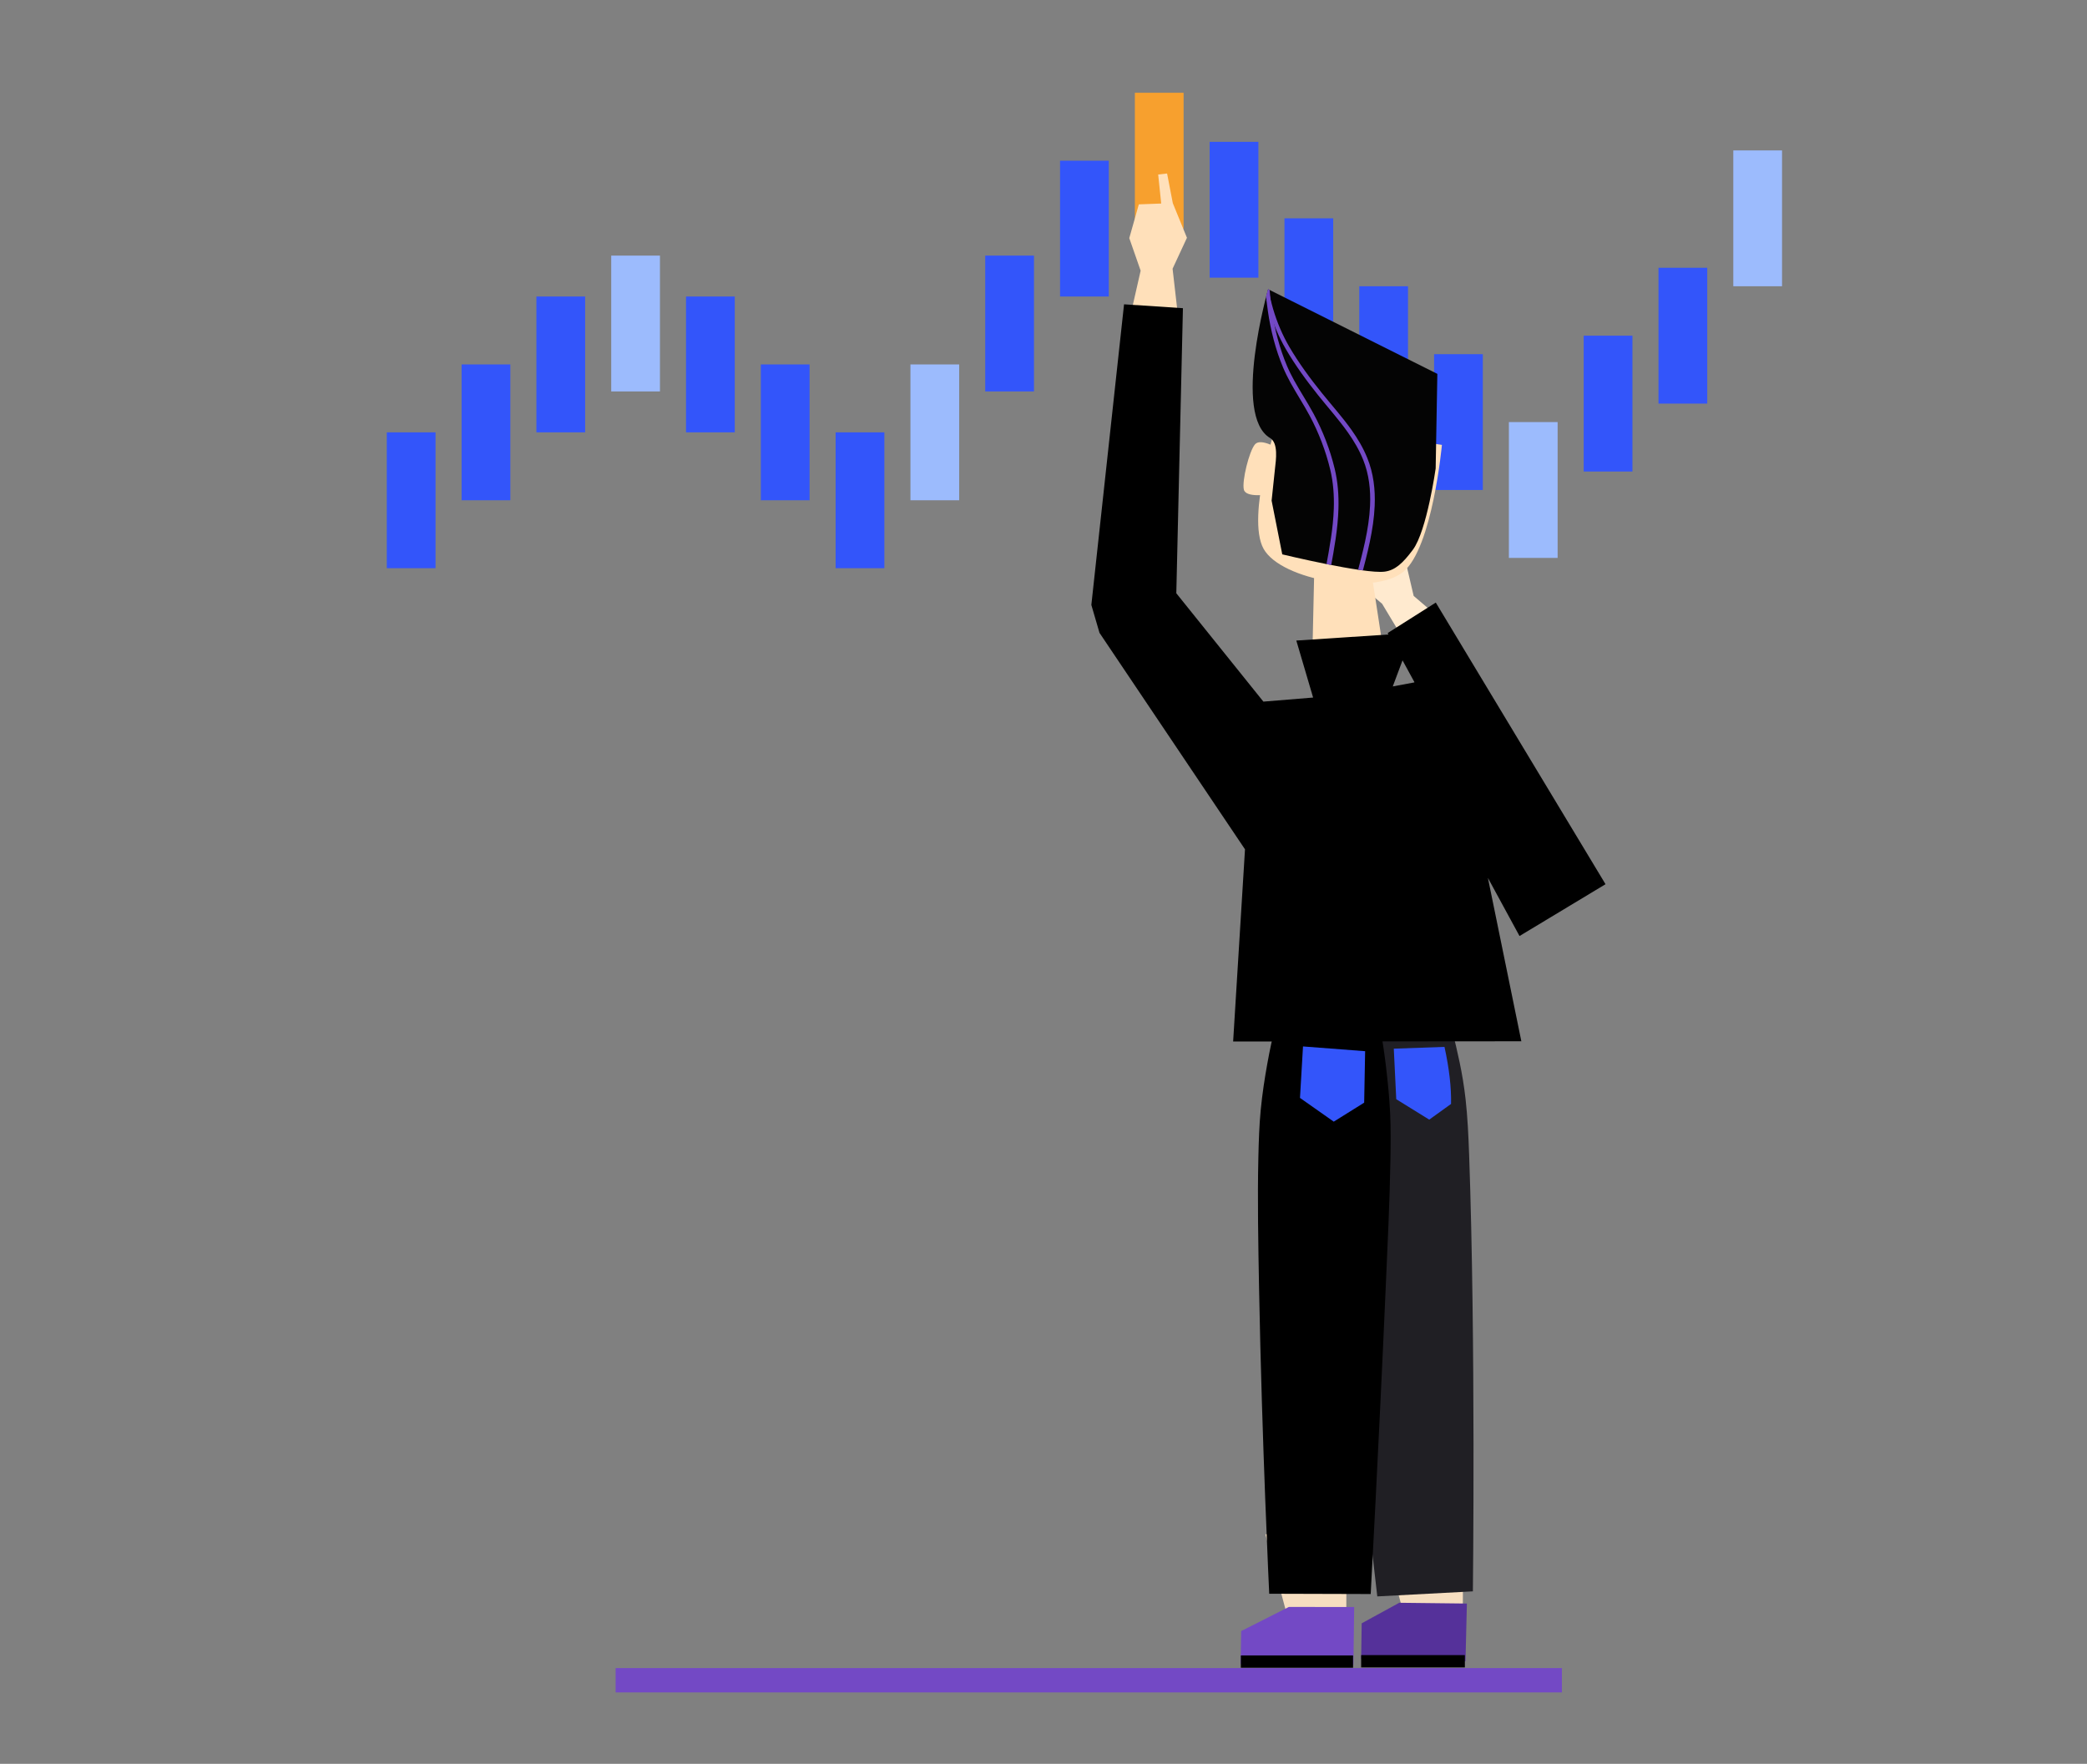 <?xml version="1.0" encoding="UTF-8" standalone="no"?><!DOCTYPE svg PUBLIC "-//W3C//DTD SVG 1.1//EN" "http://www.w3.org/Graphics/SVG/1.1/DTD/svg11.dtd"><svg width="100%" height="100%" viewBox="0 0 3280 2772" version="1.1" xmlns="http://www.w3.org/2000/svg" xmlns:xlink="http://www.w3.org/1999/xlink" xml:space="preserve" xmlns:serif="http://www.serif.com/" style="fill-rule:evenodd;clip-rule:evenodd;stroke-linejoin:round;stroke-miterlimit:2;"><rect x="0" y="0" width="3280" height="2772" fill="#808080" stroke="none"/><rect id="Page-16" serif:id="Page 16" x="0.219" y="0.375" width="3279.17" height="2770.83" style="fill:none;"/><rect x="607.91" y="679.474" width="76.589" height="213.472" style="fill:#3355fa;"/><rect x="725.477" y="572.736" width="76.589" height="213.472" style="fill:#3355fa;"/><rect x="843.044" y="465.999" width="76.589" height="213.472" style="fill:#3355fa;"/><rect x="960.61" y="401.711" width="76.589" height="213.472" style="fill:#9cbbfd;"/><rect x="1078.18" y="465.999" width="76.589" height="213.472" style="fill:#3355fa;"/><rect x="1195.75" y="572.736" width="76.589" height="213.472" style="fill:#3355fa;"/><rect x="1313.32" y="679.474" width="76.589" height="213.472" style="fill:#3355fa;"/><rect x="1430.88" y="572.736" width="76.589" height="213.472" style="fill:#9cbbfd;"/><rect x="1548.45" y="401.711" width="76.589" height="213.472" style="fill:#3355fa;"/><rect x="1666.02" y="252.528" width="76.589" height="213.472" style="fill:#3355fa;"/><rect x="1783.59" y="145.795" width="76.589" height="213.472" style="fill:#f7a02e;"/><rect x="1901.15" y="222.911" width="76.589" height="213.472" style="fill:#3355fa;"/><rect x="2018.72" y="343.124" width="76.589" height="213.472" style="fill:#3355fa;"/><rect x="2136.28" y="449.861" width="76.589" height="213.472" style="fill:#3355fa;"/><rect x="2253.85" y="556.599" width="76.589" height="213.472" style="fill:#3355fa;"/><rect x="2371.42" y="663.332" width="76.589" height="213.472" style="fill:#9cbbfd;"/><rect x="2488.99" y="527.553" width="76.589" height="213.472" style="fill:#3355fa;"/><rect x="2606.56" y="420.82" width="76.589" height="213.472" style="fill:#3355fa;"/><rect x="2724.12" y="236.39" width="76.589" height="213.472" style="fill:#9cbbfd;"/><path d="M2266.17,974.525l-44.404,-37.983l-14.992,-64.088l-58.425,-43.3l-39.312,24.021l18.991,58.679l44.125,36.975l33.875,56.35l60.142,-30.654Z" style="fill:#ffeacf;"/><path d="M2065.89,879.896l-4.642,208.517l120.533,-16.071l-31.4,-205.071l-84.491,12.625Z" style="fill:#ffe0ba;"/><path d="M1852.43,505.729l-9.562,-83.4l22.575,-48.641l-22.208,-54.371l-9.009,-46.659l-13.991,1.605l4.762,45.604l-35.179,1.3l-15.013,53.041l17.867,51.205l-16.642,73.087l76.4,7.229Z" style="fill:#ffe0ba;"/><path d="M2007.55,661.812l258.621,37.325c-0,0 -14.796,161.013 -60.321,199.209c-45.529,38.191 -192.192,14.258 -219.996,-35.9c-27.804,-50.163 21.696,-200.634 21.696,-200.634Z" style="fill:#ffe0ba;"/><path d="M2010.27,705.775l-17.521,71.271c-0,-0 -34.45,5.629 -37.838,-7.5c-3.387,-13.129 8.292,-60.642 17.517,-71.271c9.229,-10.625 37.842,7.5 37.842,7.5Z" style="fill:#ffe0ba;"/><path d="M1996.08,688.363c-59.754,-35.53 -3.054,-233.821 -3.054,-233.821l265.963,133.029l-2.642,148.65c-0,-0 -13.838,98.1 -35.788,127.691c-16.262,21.925 -28.283,32.334 -44.416,34.463c-31.271,4.125 -160.896,-27.15 -160.896,-27.15l-16.729,-84.438c-0,0 1.337,-13.799 5.35,-50.687c1.396,-12.833 5.587,-39.783 -7.788,-47.737Z" style="fill:#040404;"/><g><clipPath id="_clip1"><path d="M1996.08,688.363c-59.754,-35.53 -3.054,-233.821 -3.054,-233.821l265.963,133.029l-2.642,148.65c-0,-0 -13.838,98.1 -35.788,127.692c-16.262,21.925 -28.283,32.333 -44.416,34.462c-31.271,4.125 -160.896,-27.15 -160.896,-27.15l-16.729,-84.437c-0,-0 1.337,-13.8 5.35,-50.688c1.396,-12.833 5.587,-39.783 -7.788,-47.737Z"/></clipPath><g clip-path="url(#_clip1)"><path d="M2091.2,893.346l-7.442,-1.388c5.746,-30.595 11.475,-61.575 12.484,-92.562c0.662,-20.467 -0.734,-40.942 -5.592,-61.304c-3.462,-14.509 -7.987,-29.059 -13.408,-43.271c-5.421,-14.217 -11.738,-28.092 -18.788,-41.242c-9.558,-17.833 -20.741,-34.754 -30.437,-52.491c-4.213,-7.7 -8.142,-15.55 -11.55,-23.688c-11.767,-28.112 -19.396,-57.971 -23.813,-88.367c-4.4,-30.291 -5.616,-61.112 -4.575,-91.266l6.15,0.204c-0.946,29.783 0.334,60.225 4.763,90.129c4.421,29.842 11.979,59.146 23.608,86.721c3.342,7.917 7.192,15.55 11.313,23.037c9.75,17.725 20.995,34.634 30.608,52.459c7.225,13.387 13.704,27.516 19.271,41.996c5.571,14.483 10.229,29.32 13.8,44.112c5.066,20.983 6.583,42.092 5.954,63.2c-0.933,31.363 -6.617,62.738 -12.346,93.721Z" style="fill:#7349c5;"/><path d="M2139.38,906.429l-7.317,-1.933c9.275,-34.884 19.517,-72.613 21.171,-109.838c1.096,-24.67 -1.583,-49.116 -10.937,-72.333c-6.229,-15.454 -14.538,-29.433 -23.9,-42.696c-14.254,-20.192 -30.934,-38.737 -46.546,-58.233c-8.954,-11.184 -18.079,-23.079 -26.908,-35.554c-8.5,-12.009 -16.721,-24.559 -24.255,-37.525c-10.766,-18.538 -19.625,-39.429 -25.854,-60.855c-6.366,-21.879 -9.991,-44.312 -10.146,-65.37l6.155,-0.054c0.204,20.512 3.808,42.354 10.066,63.649c6.138,20.905 14.838,41.284 25.4,59.359c7.467,12.775 15.613,25.133 24.034,36.962c8.783,12.342 17.858,24.109 26.762,35.171c15.75,19.563 32.567,38.175 46.954,58.446c9.704,13.675 18.313,28.1 24.788,44.05c9.808,24.154 12.725,49.6 11.65,75.296c-1.579,37.758 -11.804,76.058 -21.117,111.458Z" style="fill:#7349c5;"/></g></g><rect x="967.552" y="2621.52" width="1487.22" height="38.241" style="fill:#7349c5;"/><path d="M2171.93,2408.7l32.309,120.722l94.804,2.797l0.396,-129.675l-127.509,6.156Z" style="fill:#f6dec0;"/><path d="M1988.78,2411.29l32.304,120.722l94.809,2.796l0.391,-129.674l-127.504,6.156Z" style="fill:#f6dec0;"/><path d="M2039.54,1527.74l187.74,3.237l-0.697,40.412l-187.74,-3.237l0.697,-40.412Z" style="fill:#3355fa;"/><path d="M2122.28,1530.67l133.979,-5.842c6.784,26.654 23.167,75.688 37.713,144.583c3.867,18.321 7.1,37.605 9.417,58.255c3.108,27.695 4.479,57.233 5.575,87.841c10.45,292.829 5.875,685.417 5.875,685.417l-150.25,7.953c-0,0 -46,-390.082 -65.717,-682.545c-2.063,-30.591 -3.725,-60.15 -3.454,-88.05c0.204,-20.812 1.454,-40.362 3.458,-59.008c7.571,-70.488 18.933,-121.275 23.404,-148.604Z" style="fill:#201f24;"/><path d="M2033.45,1521.73l118.2,12.033c3.129,19.83 11.233,46.85 18.121,85.217c3.229,17.975 6.117,36.821 8.6,58.113c2.662,22.85 5.229,46.933 6.446,72.82c1.096,23.355 0.841,47.755 0.425,72.871c-1.084,65.175 -4.542,135.059 -7.575,204.425c-10.604,242.671 -23.425,477.922 -23.425,477.922l-159.484,-0.465c0,-0 -11.42,-236.215 -15.966,-479.948c-1.304,-69.925 -2.617,-140.413 -1.104,-206.05c0.587,-25.438 1.387,-50.146 3.645,-73.713c2.521,-26.287 6.325,-50.675 10.496,-73.742c3.929,-21.712 7.975,-40.933 12.821,-59.104c10.942,-41.004 21.108,-69.921 28.8,-90.379Z"/><path d="M2270.21,1645.26l-79.683,2.805l3.867,79.42l51.837,32.1l34.288,-24.666c0.541,-25.85 -2.892,-55.738 -10.309,-89.659Z" style="fill:#3355fa;"/><path d="M2145.49,1652.03l-97.654,-7.479l-4.734,80.896l53.063,37.321l47.812,-29.842l1.513,-80.896Z" style="fill:#3355fa;"/><path d="M2139.24,2607.27l163.98,3.515l2.191,-90.692l-106.312,-1.226l-59.013,32.3l-0.846,56.102Z" style="fill:#55319a;"/><path d="M1949.74,2614.99l177.333,1.251l1.212,-90.706l-102.658,-0.108l-74.9,37.893l-0.987,51.67Z" style="fill:#7349c5;"/><rect x="2139.24" y="2601.12" width="162.996" height="19.339"/><rect x="1950.16" y="2601.62" width="176.356" height="19.339"/><path d="M1956.68,1334.79l-228.67,-340.23l-12.809,-43.845l51.4,-472.48l92.525,6.096l-10.396,448.017l136.85,170.296l78.15,-6.396l-26.391,-89.571l144.762,-9.525l-1.221,-2.233l75.65,-47.929l266.759,442.6l-135.167,81.441l-49.675,-91.337l52.546,256.733l-452.958,0.379l18.645,-302.016Zm247.596,-296.992l-15.354,40.979l33.571,-6.262l0.492,-0.438l-18.709,-34.279Z"/></svg>